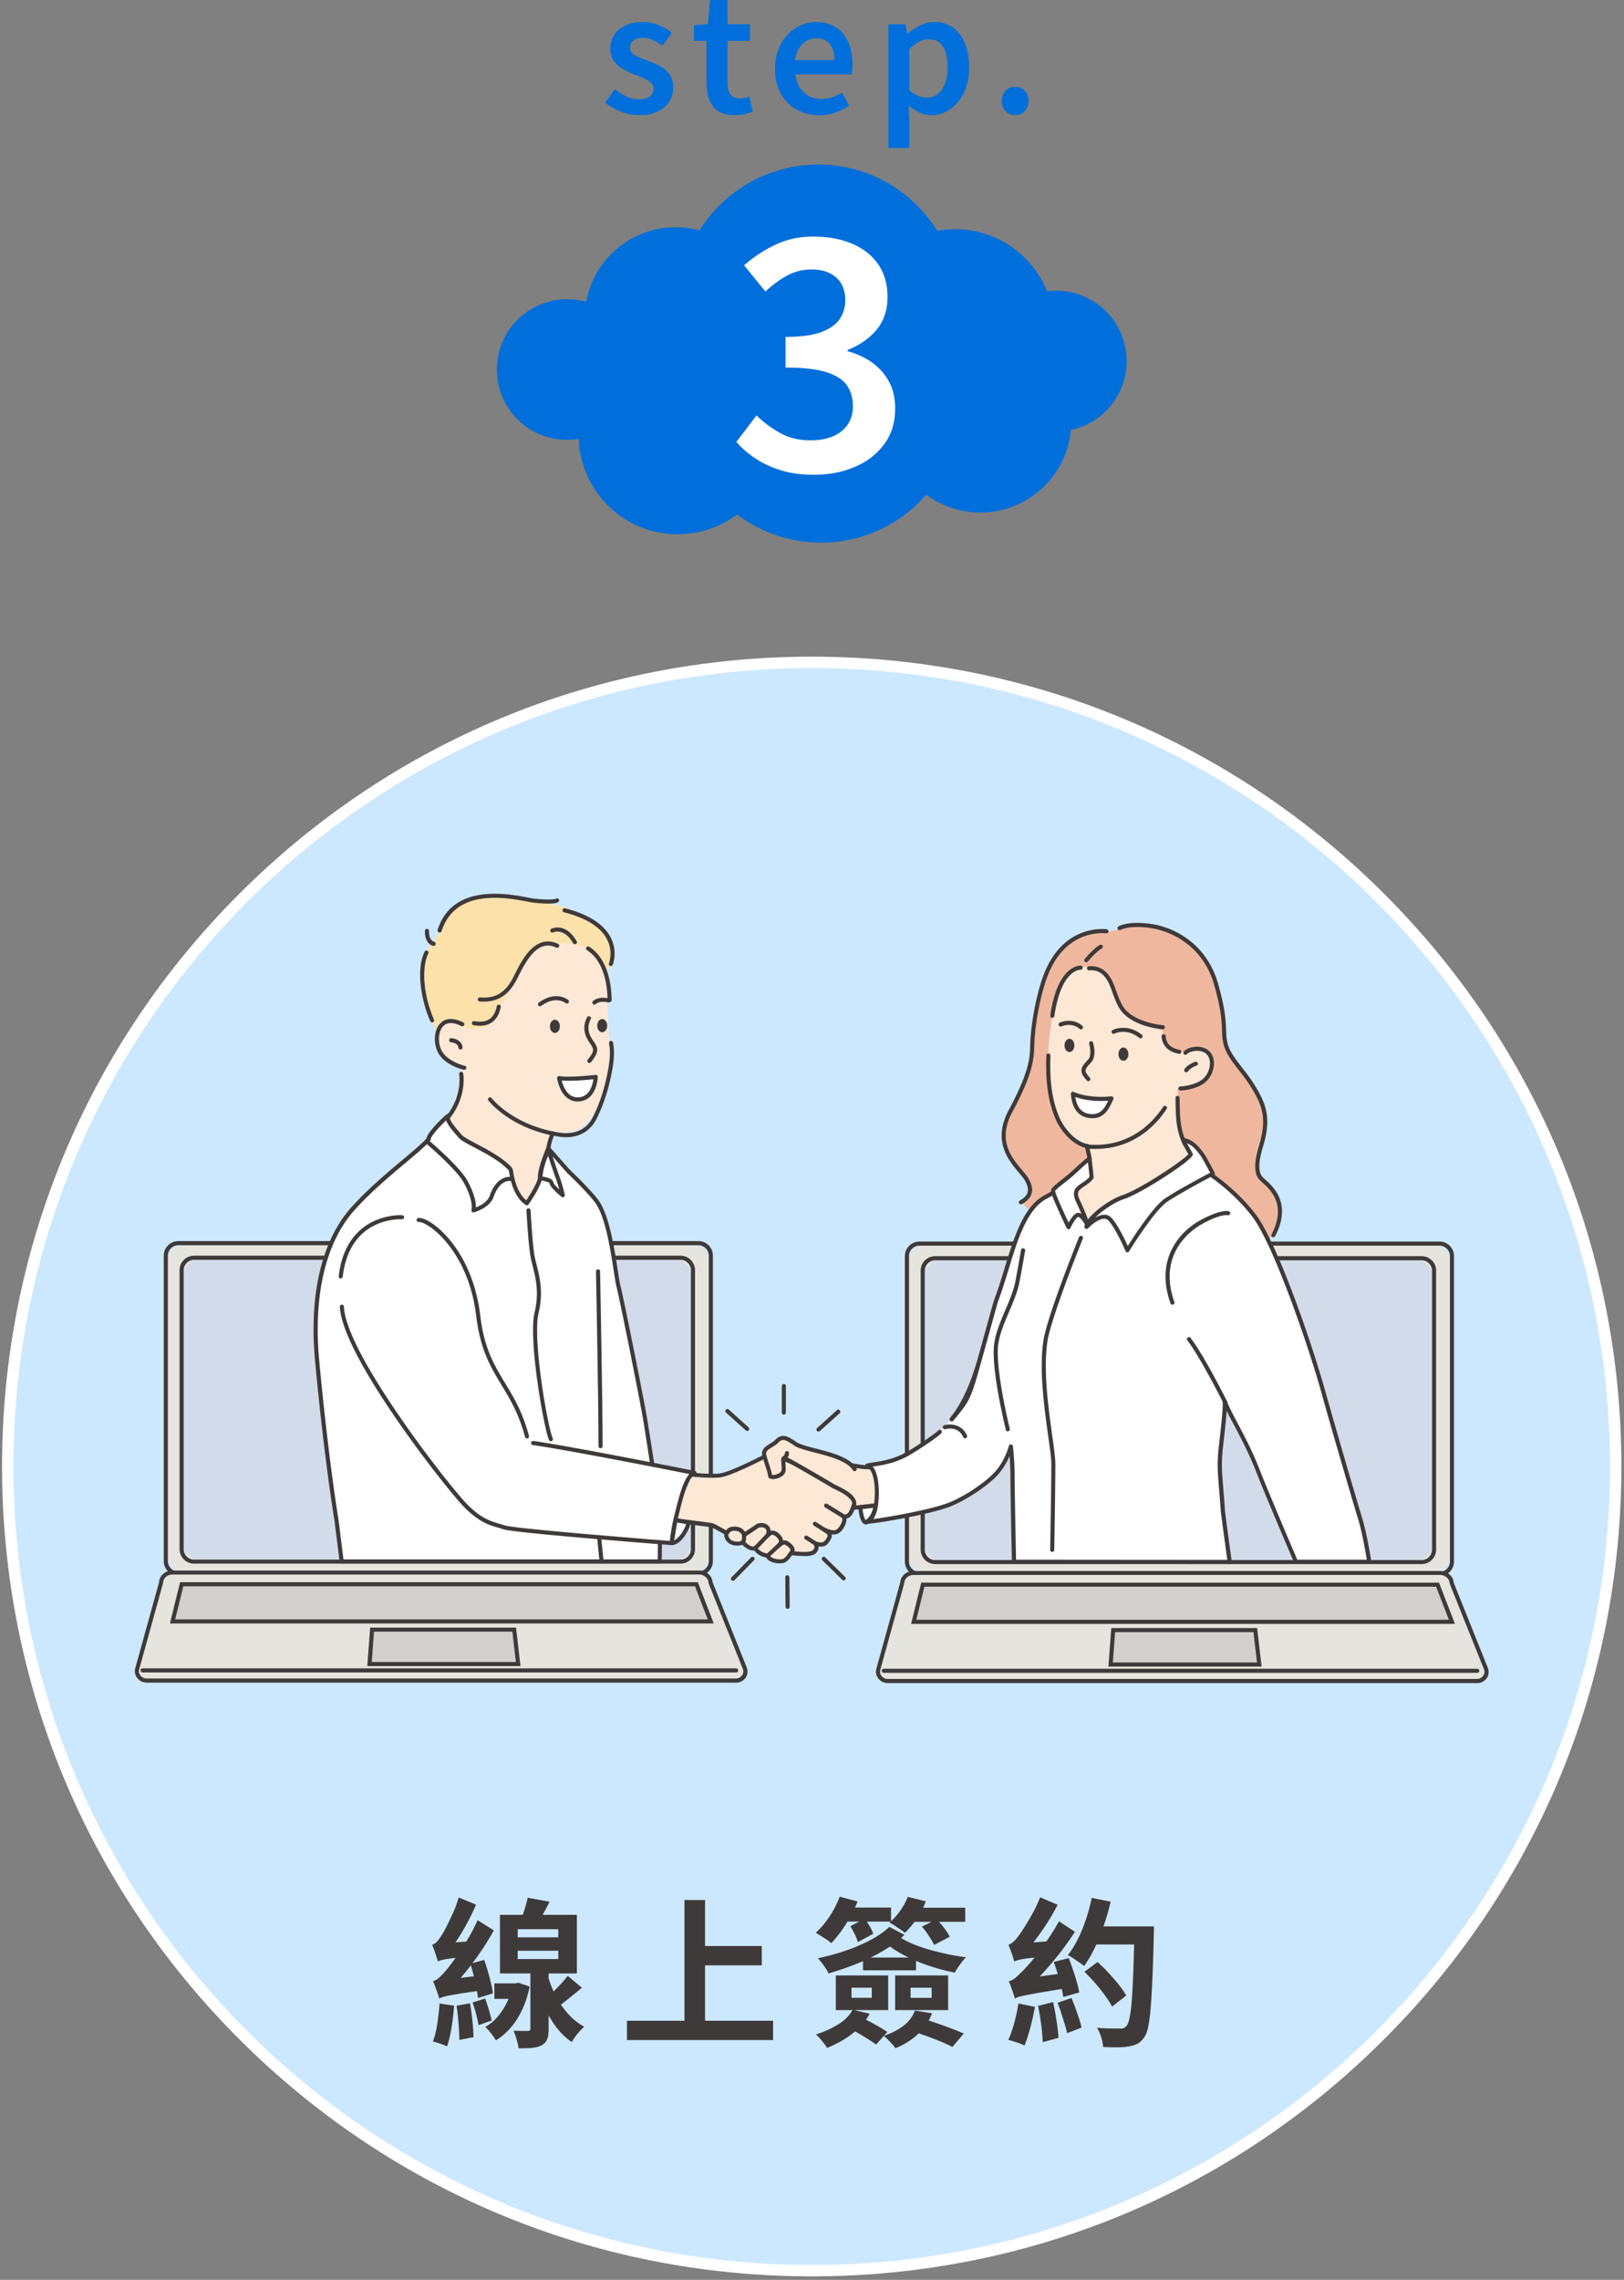 <svg width="285" height="400" viewBox="0 0 285 400" fill="none" xmlns="http://www.w3.org/2000/svg"><rect x="0" y="0" width="285" height="400" fill="#808080" stroke="none"/><g clip-path="url(#clip0_1499_390)"><path d="M143.6 77.99c13.564 0 24.56-10.996 24.56-24.56 0-13.564-10.996-24.56-24.56-24.56-13.564 0-24.56 10.996-24.56 24.56 0 13.564 10.996 24.56 24.56 24.56z" fill="#006FDC"/><path d="M144.1 95.21c13.476 0 24.4-10.924 24.4-24.4 0-13.476-10.924-24.4-24.4-24.4-13.476 0-24.4 10.924-24.4 24.4 0 13.476 10.924 24.4 24.4 24.4z" fill="#006FDC"/><path d="M118.581 71.83c8.825 0 15.98-7.154 15.98-15.98 0-8.825-7.155-15.98-15.98-15.98-8.826 0-15.98 7.155-15.98 15.98 0 8.826 7.154 15.98 15.98 15.98zm53.45 18.09c8.825 0 15.98-7.154 15.98-15.98 0-8.825-7.155-15.98-15.98-15.98-8.826 0-15.98 7.155-15.98 15.98 0 8.826 7.154 15.98 15.98 15.98z" fill="#006FDC"/><path d="M99.53 77.18c6.816 0 12.34-5.525 12.34-12.34 0-6.815-5.524-12.34-12.34-12.34-6.815 0-12.34 5.525-12.34 12.34 0 6.815 5.525 12.34 12.34 12.34zm85.85-1.48c6.815 0 12.34-5.525 12.34-12.34 0-6.815-5.525-12.34-12.34-12.34-6.815 0-12.34 5.525-12.34 12.34 0 6.815 5.525 12.34 12.34 12.34z" fill="#006FDC"/><path d="M118.931 93.73c9.598 0 17.38-7.781 17.38-17.38s-7.782-17.38-17.38-17.38c-9.599 0-17.38 7.781-17.38 17.38s7.781 17.38 17.38 17.38zm48.689-18.75c9.599 0 17.38-7.781 17.38-17.38s-7.781-17.38-17.38-17.38c-9.598 0-17.38 7.782-17.38 17.38 0 9.599 7.782 17.38 17.38 17.38zM112.111 20.2c-1.06 0-2.12-.21-3.17-.62-1.05-.41-1.95-.93-2.72-1.57l1.68-2.35c.69.54 1.38.97 2.07 1.29a5.2 5.2 0 002.21.48c.84 0 1.47-.18 1.88-.53.41-.35.62-.8.62-1.34 0-.43-.16-.79-.49-1.08-.33-.29-.75-.55-1.26-.77-.51-.22-1.04-.44-1.58-.64-.67-.26-1.34-.58-1.99-.95-.65-.37-1.2-.85-1.62-1.43-.43-.58-.64-1.3-.64-2.16 0-.86.23-1.7.69-2.4.46-.7 1.11-1.25 1.96-1.65.85-.4 1.85-.6 3.01-.6 1.08 0 2.06.19 2.93.56.87.37 1.61.81 2.23 1.32L116.241 8c-.54-.39-1.09-.71-1.65-.97-.56-.26-1.14-.38-1.74-.38-.78 0-1.36.16-1.74.49-.37.33-.56.73-.56 1.22 0 .41.14.75.43 1.01s.68.49 1.16.69c.49.2 1.01.4 1.57.6.54.21 1.07.43 1.6.67.52.24 1 .54 1.43.9.43.36.77.78 1.02 1.29.25.5.38 1.12.38 1.85 0 .9-.23 1.71-.69 2.45-.46.74-1.13 1.32-2.03 1.75-.9.43-2 .64-3.31.64v-.01zm16.809 0c-1.2 0-2.15-.24-2.87-.71-.72-.47-1.24-1.14-1.57-1.99-.33-.85-.49-1.83-.49-2.96V7.17h-2.21V4.42l2.44-.17.39-4.26h3.05v4.26h3.95v2.91h-3.95v7.4c0 .9.18 1.57.55 2.03.37.46.92.69 1.67.69.26 0 .54-.04.83-.11.29-.07.55-.16.77-.25l.62 2.69c-.41.13-.88.26-1.42.39-.53.13-1.12.2-1.75.2h-.01zm14.761 0c-1.44 0-2.74-.33-3.89-.98-1.16-.65-2.08-1.59-2.76-2.8-.68-1.21-1.02-2.67-1.02-4.37 0-1.27.2-2.41.6-3.4.4-1 .94-1.86 1.62-2.58.68-.72 1.45-1.26 2.3-1.64.85-.37 1.73-.56 2.65-.56 1.4 0 2.58.31 3.53.94.95.63 1.67 1.5 2.16 2.61.49 1.11.73 2.4.73 3.85 0 .36-.01.69-.04 1-.03.31-.07.57-.13.77h-9.83c.09.92.35 1.69.76 2.33.41.64.94 1.13 1.58 1.47.64.35 1.39.52 2.23.52.65 0 1.27-.1 1.85-.29.58-.19 1.16-.47 1.74-.83l1.26 2.3c-.73.49-1.55.89-2.47 1.21-.92.32-1.87.48-2.86.48l-.01-.03zm-4.15-9.67h6.92c0-1.18-.27-2.11-.81-2.79-.54-.68-1.34-1.02-2.41-1.02-.58 0-1.13.14-1.65.43s-.97.71-1.33 1.28c-.36.56-.6 1.26-.71 2.1h-.01zM155.9 25.94V4.26h3l.31 1.65h.06c.67-.56 1.41-1.04 2.21-1.44.8-.4 1.62-.6 2.46-.6 1.31 0 2.42.33 3.33 1 .92.66 1.61 1.58 2.09 2.76.48 1.18.71 2.57.71 4.17 0 1.77-.32 3.29-.95 4.54-.63 1.25-1.46 2.21-2.47 2.87-1.01.66-2.08 1-3.22 1-.69 0-1.37-.15-2.04-.46-.67-.31-1.32-.73-1.93-1.27l.11 2.61v4.88h-3.67v-.03zm6.75-8.8c.69 0 1.31-.2 1.86-.6.55-.4.98-1 1.3-1.78.32-.79.48-1.76.48-2.91 0-1.05-.12-1.94-.35-2.68-.23-.74-.59-1.3-1.08-1.7-.49-.39-1.13-.59-1.93-.59-.56 0-1.11.14-1.65.43-.54.29-1.11.72-1.71 1.3v7.23c.56.49 1.11.82 1.64 1.01.53.19 1.01.28 1.44.28v.01zm15.501 3.06c-.67 0-1.23-.24-1.68-.71-.45-.47-.67-1.07-.67-1.78s.22-1.32.67-1.78c.45-.46 1.01-.69 1.68-.69.67 0 1.23.23 1.68.69.45.46.67 1.05.67 1.78s-.22 1.3-.67 1.78c-.45.48-1.01.71-1.68.71z" fill="#006FDC"/><path d="M142.84 83.3c-2.17 0-4.09-.26-5.77-.78-1.68-.52-3.18-1.21-4.48-2.07-1.3-.86-2.43-1.83-3.36-2.91l3.53-4.65c1.23 1.2 2.61 2.22 4.15 3.08 1.53.86 3.31 1.29 5.32 1.29 1.49 0 2.8-.23 3.92-.7s1.99-1.16 2.61-2.07c.62-.92.92-1.99.92-3.22 0-1.42-.35-2.63-1.04-3.64-.69-1.01-1.9-1.78-3.61-2.33-1.72-.54-4.11-.81-7.17-.81v-5.38c2.65 0 4.74-.28 6.25-.84 1.51-.56 2.6-1.33 3.25-2.3.65-.97.98-2.07.98-3.31 0-1.68-.52-3-1.57-3.95-1.05-.95-2.5-1.43-4.37-1.43-1.53 0-2.95.36-4.26 1.07-1.31.71-2.58 1.64-3.81 2.8l-3.75-4.6c1.72-1.49 3.57-2.71 5.55-3.64 1.98-.93 4.17-1.4 6.56-1.4 2.58 0 4.85.41 6.81 1.23 1.96.82 3.49 2.03 4.6 3.61 1.1 1.59 1.65 3.5 1.65 5.74s-.63 4.18-1.88 5.72c-1.25 1.53-2.96 2.73-5.13 3.59v.22c1.57.41 2.99 1.06 4.26 1.96a9.85 9.85 0 013 3.36c.73 1.34 1.09 2.91 1.09 4.71 0 2.47-.64 4.57-1.93 6.3-1.29 1.74-3.01 3.06-5.16 3.98-2.15.91-4.53 1.37-7.14 1.37h-.02z" fill="#fff"/></g><g clip-path="url(#clip1_1499_390)"><path d="M279.768 289.699c17.899-75.838-29.07-151.828-104.908-169.727-75.838-17.9-151.827 29.069-169.727 104.907-17.899 75.838 29.07 151.828 104.908 169.727 75.838 17.9 151.827-29.069 169.727-104.907z" fill="#CCE8FF"/><path d="M142.45 117.21c77.37 0 140.09 62.72 140.09 140.09s-62.72 140.09-140.09 140.09S2.36 334.67 2.36 257.3s62.72-140.09 140.09-140.09zm0-2c-37.95 0-73.64 14.78-100.47 41.62C15.14 183.66.36 219.35.36 257.3c0 37.95 14.78 73.64 41.62 100.47 26.84 26.84 62.52 41.62 100.47 41.62 37.95 0 73.64-14.78 100.47-41.62 26.84-26.84 41.62-62.52 41.62-100.47 0-37.95-14.78-73.64-41.62-100.47-26.84-26.83-62.52-41.62-100.47-41.62z" fill="#fff"/><path d="M120.75 218.12H33.11a4 4 0 00-4 4v49.97a4 4 0 004 4h87.64a4 4 0 004-4v-49.97a4 4 0 00-4-4z" fill="#E6E4DE"/><path d="M122.57 276.44H31.28c-1.4 0-2.54-1.14-2.54-2.54v-53.61c0-1.4 1.14-2.54 2.54-2.54h91.29c1.4 0 2.54 1.14 2.54 2.54v53.61c0 1.4-1.14 2.54-2.54 2.54zm-91.29-57.96c-1 0-1.82.82-1.82 1.82v53.61c0 1 .82 1.82 1.82 1.82h91.29c1 0 1.82-.82 1.82-1.82V220.3c0-1-.82-1.82-1.82-1.82H31.28z" fill="#3E3A39"/><path d="M117.6 220.68H35.87a4 4 0 00-4 4v45.3a4 4 0 004 4h81.73a4 4 0 004-4v-45.3a4 4 0 00-4-4z" fill="#D2DBE9"/><path d="M119.431 274.34h-85.38c-1.4 0-2.54-1.14-2.54-2.54v-48.95c0-1.4 1.14-2.54 2.54-2.54h85.38c1.4 0 2.54 1.14 2.54 2.54v48.95c0 1.4-1.14 2.54-2.54 2.54zm-85.38-53.3c-1 0-1.82.82-1.82 1.82v48.95c0 1 .82 1.82 1.82 1.82h85.38c1 0 1.82-.82 1.82-1.82v-48.95c0-1-.82-1.82-1.82-1.82h-85.38z" fill="#3E3A39"/><path d="M129.16 294.86H25.71c-.74 0-1.38-.48-1.61-1.16-.1-.29-.1-.6-.02-.89l4.15-14.98c.02-.09.04-.18.05-.27.07-.92.95-1.65 1.86-1.65h92.61c.9 0 1.83.7 1.94 1.6.02.14.06.28.11.41l5.92 14.78c.18.44.15.94-.1 1.34-.3.5-.84.83-1.46.83v-.01z" fill="#E6E4DE"/><path d="M129.16 295.22H25.71c-.87 0-1.66-.56-1.95-1.4-.12-.35-.13-.73-.03-1.11l4.15-14.98c.02-.07.03-.14.04-.2.08-1.08 1.1-1.98 2.22-1.98h92.61c1.13 0 2.18.88 2.29 1.92.01.1.04.2.09.32l5.92 14.78c.22.55.17 1.17-.12 1.66-.38.63-1.04 1-1.76 1l-.01-.01zm-99.02-18.96c-.75 0-1.45.61-1.51 1.32 0 .11-.03.23-.06.34l-4.15 14.98c-.06.23-.06.47.01.67.19.55.71.92 1.27.92h103.45c.47 0 .9-.25 1.15-.66.18-.3.21-.68.07-1.02l-5.92-14.78c-.07-.18-.11-.34-.13-.5-.08-.67-.83-1.28-1.58-1.28h-92.6v.01z" fill="#3E3A39"/><path d="M124.73 284.48H30.28l1.6-6.52h90.33l2.52 6.52z" fill="#D3CFCC"/><path d="M125.26 284.84H29.82l1.78-7.24h90.86l2.8 7.24zm-94.52-.72h93.47l-2.24-5.8h-89.8l-1.43 5.8z" fill="#3E3A39"/><path d="M90.94 291.96H64.85l.44-6.03h24.95l.7 6.03z" fill="#D3CFCC"/><path d="M91.34 292.32H64.46l.5-6.76h25.6l.78 6.76zm-26.1-.72h25.29l-.61-5.32H65.63l-.39 5.32zm63.95 1.83H25.03c-.2 0-.36-.16-.36-.36 0-.2.16-.36.36-.36h104.16c.2 0 .36.16.36.36 0 .2-.16.36-.36.36z" fill="#3E3A39"/><path d="M250.81 218.2h-87.64a4 4 0 00-4 4v49.97a4 4 0 004 4h87.64a4 4 0 004-4V222.2a4 4 0 00-4-4z" fill="#E6E4DE"/><path d="M252.631 276.52h-91.29c-1.4 0-2.54-1.14-2.54-2.54v-53.61c0-1.4 1.14-2.54 2.54-2.54h91.29c1.4 0 2.54 1.14 2.54 2.54v53.61c0 1.4-1.14 2.54-2.54 2.54zm-91.29-57.97c-1 0-1.82.82-1.82 1.82v53.61c0 1 .82 1.82 1.82 1.82h91.29c1 0 1.82-.82 1.82-1.82v-53.61c0-1-.82-1.82-1.82-1.82h-91.29z" fill="#3E3A39"/><path d="M247.661 220.76h-81.73a4 4 0 00-4 4v45.3a4 4 0 004 4h81.73a4 4 0 004-4v-45.3a4 4 0 00-4-4z" fill="#D2DBE9"/><path d="M249.49 274.42h-85.38c-1.4 0-2.54-1.14-2.54-2.54v-48.95c0-1.4 1.14-2.54 2.54-2.54h85.38c1.4 0 2.54 1.14 2.54 2.54v48.95c0 1.4-1.14 2.54-2.54 2.54zm-85.38-53.3c-1 0-1.82.82-1.82 1.82v48.95c0 1 .82 1.82 1.82 1.82h85.38c1 0 1.82-.82 1.82-1.82v-48.95c0-1-.82-1.82-1.82-1.82h-85.38z" fill="#3E3A39"/><path d="M259.221 294.94h-103.45c-.74 0-1.38-.48-1.61-1.16-.1-.29-.1-.6-.02-.89l4.15-14.98c.02-.09.04-.18.05-.27.07-.92.95-1.65 1.86-1.65h92.61c.9 0 1.83.7 1.94 1.6.02.14.06.28.11.41l5.92 14.78c.18.44.15.94-.1 1.34-.3.5-.84.83-1.46.83v-.01z" fill="#E6E4DE"/><path d="M259.221 295.3h-103.45c-.87 0-1.66-.56-1.95-1.4-.12-.35-.13-.73-.03-1.11l4.15-14.98c.02-.07.03-.14.04-.2.08-1.08 1.1-1.98 2.22-1.98h92.61c1.13 0 2.18.88 2.29 1.92.01.1.04.2.09.32l5.92 14.78c.22.55.17 1.17-.12 1.66-.38.63-1.04 1-1.76 1l-.01-.01zm-99.02-18.96c-.75 0-1.45.61-1.51 1.32 0 .11-.03.23-.06.34l-4.15 14.98c-.06.23-.06.47.01.67.19.55.71.92 1.27.92h103.45c.47 0 .9-.25 1.15-.66.18-.3.21-.68.07-1.02l-5.92-14.78c-.07-.18-.11-.34-.13-.5-.08-.67-.83-1.28-1.58-1.28h-92.61l.01.01z" fill="#3E3A39"/><path d="M254.791 284.55h-94.45l1.6-6.52h90.33l2.52 6.52z" fill="#D3CFCC"/><path d="M255.321 284.91h-95.43l1.78-7.24h90.86l2.8 7.24h-.01zm-94.52-.72h93.47l-2.24-5.8h-89.8l-1.43 5.8z" fill="#3E3A39"/><path d="M221 292.04h-26.09l.44-6.04h24.95l.7 6.04z" fill="#D3CFCC"/><path d="M221.4 292.4h-26.879l.5-6.76h25.599l.78 6.76zm-26.099-.72h25.289l-.61-5.32h-24.289l-.39 5.32zm63.949 1.82H155.09c-.2 0-.36-.16-.36-.36 0-.2.16-.36.36-.36h104.16c.2 0 .36.16.36.36 0 .2-.16.36-.36.36z" fill="#3E3A39"/><path d="M149.551 264.53s1.41-.06 5.15-.5c3.95-.47 0-4.52-.93-6.65-2.99.41-7.5-1.18-7.5-1.18l3.28 8.33z" fill="#FDE8D5"/><path d="M149.551 264.89c-.15 0-.28-.09-.33-.23l-3.28-8.33a.357.357 0 01.08-.38c.1-.1.25-.14.38-.09.04.02 4.47 1.56 7.33 1.17.16-.02.31.06.38.21.21.49.61 1.1 1.02 1.74 1.01 1.58 2.06 3.22 1.52 4.37-.27.57-.91.92-1.89 1.04-3.71.44-5.12.5-5.18.51h-.02l-.01-.01zm-2.67-8.12l2.91 7.38c.55-.04 2.05-.15 4.87-.49.72-.09 1.17-.3 1.33-.63.37-.79-.65-2.39-1.47-3.67-.37-.57-.72-1.12-.96-1.6-1.25.12-2.84-.04-4.74-.48-.78-.18-1.46-.37-1.94-.52v.01z" fill="#3E3A39"/><path d="M193.901 163.59s-2.99-.58-5.96 1.56c-1.41 1.16-2.37 2.71-4.14 5.82-2.17 3.81-2.32 8.94-2.38 11.54-.06 2.6-.32 5.15-4.01 11.84-3.69 6.68 1.72 10.15 2.99 12.31 1.27 2.17.36 3.3-1.07 4.08.78 1.98 4.2 2.78 4.2 2.78s14.99 5.25 16.42 5.18c5.99-.31 20.24-2.45 22.35-.69 1.4-1.53 2.62-4.42 2.52-5.7-.18-2.48-2.3-4.37-3.11-5.16-.52-.51-1.85-1.24-.39-6.06 1.46-4.83.57-7.18-1.34-10.33-1.91-3.15-4.24-5.07-4.87-7.55-.64-2.47.32-3.46-1.66-10.45-1.97-6.99-7.64-9.71-11.53-10.27-3.88-.56-5.96.67-5.96.67l-2.07.43h.01z" fill="#EFB89E"/><path d="M159.62 254.87c-3.22 1.94-6.26 1.93-7.44 2.28 1.85.32 1.88 5.33 1.46 7.15-.14.59-.39 1.94-1.57 2.71 1.78-.1 10.63-1.57 14.37-2.96 2.15-.8 5.82-2.97 8.05-5.19 2.15-2.13 2.87-5.08 2.87-5.08s.3 2.49.3 5.13c0 3.01.26 15.1.26 15.1l37.83.04s-1.15-8.31-1.2-9.04c-.46-6.54-.78-7.43-.3-11.59.49-4.26.75-6.93.6-7.61 1.02 2.74 3.58 6.42 5.87 12.28 1.72 4.39 6.66 15.92 6.66 15.92h12.87s-.79-4.9-1.54-7.37c-1.39-4.56-5.19-17.63-6.43-22.11-2.46-8.91-8.55-26.37-12.23-31.23-4.68-6.19-11.37-9.55-11.37-9.55-7.03-4.76-13.56-1.01-13.56-1.01s-6.78 4.66-11.63 7.24c-4.85 2.58-6.09 11.26-8.62 17.94-.25.67-.99 3.49-2.58 9.17-2.3 8.25-2 8.2-5.31 11.92-1.6 1.8-4.4 4.07-7.38 5.87l.02-.01z" fill="#fff"/><path d="M215.05 246.45a.35.35 0 01-.32-.2c-.04-.08-4-8.01-6.36-11.08a.353.353 0 01.07-.5c.16-.12.38-.09.5.07 2.41 3.13 6.27 10.87 6.44 11.2.09.18.02.39-.16.48-.05.03-.11.04-.16.04l-.01-.01z" fill="#3E3A39"/><path d="M78.55 183.38c-2.8-3.31-4.41-7.33-4.55-10.39-.28-6.04 1.78-7.15 3.02-9.26.5-.85 1.44-4.45 4.75-5.68 4.35-1.61 8.52-1.02 12.68-.04 1.37.32 2.79.59 4.87 1.25 13.34 5.39 6.64 11.75 6.64 11.75l-24.27 16.3s-.91.05-2.42-1.57c-.03-.03-.18-1.29-.72-2.37v.01z" fill="#FDE1AB"/><path d="M84.34 184.57c1.49 3.7 13.8 12.26 13.75 12.33-1.72 2.44-2.02 5.1-1.83 4.95.23 1.72 2.14 4.47 2.14 4.47l-4.13 8.98-13.87-11.25-2.54-7.33c2.86-3.72 3.23-9.24 3.23-9.24l3.25-2.91zm122.32 5.45s-4.98-.64-5.78-.21c-2.94 1.58-10.23 10.34-10.22 10.42.78 3.02 1.08 6.84.91 6.7-.48-.4-2.96 1.95-2.96 1.95s1.42 3.42 2.04 6.44c1.17-1.72 6.77-3.45 11.11-5.62 4.81-2.39 8.18-5.56 8.18-5.56l-1.62-2.54c-1.4-2.28-1.6-6.34-1.67-9V190l.01.02z" fill="#FDE8D5"/><path d="M190.66 215.26s2.7-2.77 4.07-1.41c1.36 1.36 3.14 5.52 3.14 5.52s4.39-7.19 6.8-8.82c2.42-1.63 8.18-4.65 8.18-4.65s-1.43-2.72-1.8-3.25c-1.02-1.41-1.85-2.33-3.39-2.67.08.35.33.78 1.32 2.54-.51 1.1-8.91 6.53-11.68 7.44-2.77.91-6.44 3.87-6.63 5.3h-.01z" fill="#fff"/><path d="M197.86 219.73h-.03c-.13 0-.25-.09-.3-.22-.02-.04-1.76-4.11-3.06-5.41a.912.912 0 00-.68-.27c-1.02 0-2.42 1.21-2.87 1.68a.365.365 0 01-.62-.3c.15-1.1 1.79-2.52 2.48-3.08 1.42-1.14 3.06-2.08 4.39-2.51 1.21-.4 3.81-1.81 6.6-3.61 2.65-1.7 4.34-3 4.77-3.51l-.09-.16c-.86-1.54-1.07-1.9-1.15-2.28-.03-.12 0-.25.09-.33a.37.37 0 01.33-.1c1.74.39 2.66 1.5 3.61 2.81.39.54 1.77 3.18 1.83 3.29a.36.36 0 01-.16.48c-.06.03-5.77 3.03-8.15 4.63-2.32 1.57-6.66 8.64-6.7 8.71-.07.11-.18.17-.31.17l.02.01zm-4.07-6.61c.47 0 .87.16 1.19.48 1.08 1.08 2.38 3.78 2.94 5.01 1.11-1.76 4.48-6.95 6.55-8.35 2.11-1.42 6.64-3.84 7.9-4.5-.47-.9-1.35-2.52-1.61-2.89-.84-1.17-1.51-1.91-2.46-2.3.17.31.42.76.79 1.43l.2.35c.06.1.06.22.01.33-.4.87-4.03 3.24-5.13 3.95-2.26 1.45-5.23 3.18-6.77 3.69-1.82.6-3.94 2.05-5.22 3.32.51-.29 1.07-.51 1.6-.51h.01v-.01z" fill="#3E3A39"/><path d="M187.52 215.31s-2.69-5.58-2.72-6.39c-.02-.48 2.31-1.96 3.99-3.56a41.06 41.06 0 012.42-2.11s.35 2.81.36 3.32c-.54.79-1.56 1.25-2.19 1.81-.57.5-.81 1.07-.1 2.54.95 1.96 1.66 4.11 1.66 4.11s-.96-1.81-1.66-1.88c-.7-.07-1.75 2.17-1.75 2.17l-.01-.01z" fill="#fff"/><path d="M187.52 215.67c-.14 0-.26-.08-.32-.2-.46-.94-2.73-5.7-2.76-6.53-.02-.44.52-.88 1.85-1.94.72-.57 1.54-1.22 2.25-1.9 1.14-1.09 2.43-2.12 2.44-2.13.1-.08.24-.1.36-.05s.21.16.22.29c.01.12.35 2.83.36 3.35 0 .08-.02.15-.06.21-.39.57-.98.97-1.5 1.32-.28.19-.54.37-.75.55-.43.38-.68.75-.02 2.12.95 1.96 1.67 4.13 1.68 4.15.06.18-.03.37-.2.44a.37.37 0 01-.46-.16c-.41-.77-1.08-1.66-1.38-1.69-.17.01-.78.68-1.38 1.96-.06.13-.18.21-.32.21h-.01zm-2.36-6.72c.07.52 1.2 3.09 2.37 5.56.09-.16.19-.33.3-.5.56-.88 1.03-1.27 1.48-1.22.16.02.32.09.47.19-.24-.6-.53-1.26-.84-1.9-.79-1.63-.49-2.36.19-2.97.24-.22.53-.41.83-.61.46-.31.93-.63 1.24-1.03-.03-.46-.17-1.66-.27-2.52-.47.39-1.21 1.03-1.89 1.68-.73.7-1.56 1.36-2.3 1.94-.65.51-1.45 1.15-1.57 1.38h-.01z" fill="#3E3A39"/><path d="M126.561 258.83c2.06-.39 7.7-3.32 7.7-3.32s2.13-.19 5.01 1.19 7.59 4.14 8.71 4.89c1.03.68 2.18 1.54 1.87 2.48-.31.94-.66 1.85-1.29 1.97-.63.13-.31.26-.39.75-.07.46-.64 1.91-1.63 2.07-.71.11-1.87-.46-1.87-.46s.74.3.93.96c.13.25-.45 1.2-.89 1.48-.56.36-1.62-.03-1.62-.03s.31.63.13 1c-.19.38-.44.69-1.32.81-.88.13-3.07-.13-3.07-.13s-8.27-1.88-8.89-2.13c-.63-.25-4.45-2.63-5.07-2.76-.63-.13-7.27-.94-7.27-.94l3.48-7.97s4.02.41 5.48.14z" fill="#FDE8D5"/><path d="M141.25 273.01c-1.02 0-2.38-.15-2.45-.16h-.04c-.85-.19-8.31-1.89-8.95-2.15-.27-.11-.92-.49-1.97-1.09-1.09-.63-2.72-1.58-3.04-1.64-.48-.1-4.95-.65-7.24-.94a.361.361 0 01-.29-.5l3.48-7.97c.06-.14.21-.23.37-.21.04 0 3.98.41 5.38.14 1.99-.38 7.55-3.26 7.61-3.29.04-.02.09-.03.13-.04.09 0 2.26-.18 5.2 1.22 2.93 1.4 7.63 4.17 8.75 4.91.85.57 2.43 1.62 2.01 2.89-.36 1.07-.75 2.05-1.56 2.21-.04 0-.07.02-.1.02.01.1.02.25 0 .43-.09.56-.71 2.17-1.93 2.37-.21.03-.44.02-.67-.02 0 .02 0 .03.01.05.21.56-.62 1.63-1.03 1.9-.38.24-.88.24-1.28.17.03.21.02.45-.08.66-.25.51-.62.87-1.59 1.01-.19.03-.44.04-.71.04l-.01-.01zm-2.35-.88c.22.02 2.18.24 2.96.12.79-.11.93-.38 1.04-.62.07-.14-.03-.49-.13-.68a.366.366 0 01.05-.4c.1-.11.26-.15.39-.1.34.13 1 .26 1.3.07.3-.19.71-.85.74-1.07v-.01c-.1-.37-.48-.6-.64-.69-.05-.02-.08-.04-.1-.05-.17-.09-.25-.29-.17-.47.08-.18.28-.26.46-.19 0 0 .05.02.12.06.35.16 1.11.45 1.56.38.74-.12 1.26-1.33 1.33-1.77.02-.1 0-.18 0-.26-.06-.45.13-.67.68-.78.47-.09.83-1.16 1.02-1.73.22-.66-.7-1.38-1.72-2.07-1.14-.76-5.87-3.53-8.66-4.86-2.13-1.02-4-1.2-4.76-1.16-.67.35-5.75 2.94-7.74 3.32-1.29.25-4.39-.02-5.32-.11l-3.18 7.28c1.55.19 6.27.78 6.81.88.4.08 1.55.74 3.26 1.73.81.47 1.65.96 1.88 1.05.44.18 5.51 1.36 8.82 2.11v.02zm-1.34-23.94c-.2 0-.36-.16-.36-.36v-4.65c0-.2.16-.36.36-.36.2 0 .36.16.36.36v4.65c0 .2-.16.36-.36.36zm-6.43 2.87c-.09 0-.17-.03-.24-.09l-3.47-3.12a.363.363 0 01-.03-.51c.13-.15.36-.16.51-.03l3.47 3.12c.15.13.16.36.03.51-.07.08-.17.12-.27.12zm12.511.11c-.1 0-.2-.04-.27-.12a.363.363 0 01.03-.51l3.47-3.12c.15-.13.38-.12.51.03s.12.38-.03.51l-3.47 3.12c-.07.06-.15.09-.24.09zm-5.42 31.1c-.2 0-.36-.16-.36-.36l-.05-5.17c0-.2.16-.36.36-.36.2 0 .36.16.36.36l.05 5.17c0 .2-.16.36-.36.36zm9.839-4.99c-.09 0-.18-.03-.25-.1l-3.5-3.43a.362.362 0 010-.51c.14-.14.37-.14.51 0l3.5 3.43c.14.14.14.37 0 .51-.07.07-.16.11-.26.11v-.01zm-19.43.07c-.09 0-.18-.03-.25-.1a.362.362 0 010-.51l3.43-3.5c.14-.14.37-.14.51 0s.14.37 0 .51l-3.43 3.5c-.07.07-.16.11-.26.11v-.01z" fill="#3E3A39"/><path d="M99.79 205.52s3.121 2.92 4.821 5.08c2.59 3.29 3.35 12.78 3.95 15.14.61 2.36 4.02 19.44 4.61 22.94.59 3.51 2.7 17.38 2.7 17.38l-.09 7.87h-55.82l-.9-7.18s-1.76-10.42-3.4-27.92c-1.21-12.99 1.79-21.69 6.15-26.64 4.57-5.19 11.5-10.11 13.41-12.32-.18-.75 3.27-4.17 3.55-4.15-.78.65 1.21 2.65 1.96 3.59.87 1.08 6.02 2.89 8.68 5.62.15.16.25.35.28.55.63 4.55 2.77 5.6 2.77 5.6s2.37-3.43 2.31-4.54c-.08-1.45 1.45-5.07 1.45-5.07l3.57 4.03v.02z" fill="#fff"/><path d="M115.781 274.31h-55.82c-.18 0-.33-.13-.36-.32l-.9-7.18c-.06-.34-1.8-10.82-3.4-27.94-.58-6.15-.24-11.69.99-16.46 1.1-4.23 2.86-7.74 5.25-10.45 2.75-3.12 6.31-6.12 9.18-8.53 1.79-1.51 3.35-2.82 4.13-3.69.03-.31.27-.83 1.17-1.87.46-.54 1.03-1.14 1.57-1.65.92-.87 1.06-.86 1.21-.85.15.01.27.11.31.25.04.14 0 .29-.11.39-.03.02-.04.05-.05.1-.04.53 1.02 1.77 1.59 2.43.17.2.34.39.47.55.31.38 1.43.97 2.61 1.6 1.97 1.04 4.43 2.33 6.05 4 .21.21.33.47.37.76.31 2.24 1 3.57 1.52 4.29.31.43.6.7.8.86.88-1.32 2.08-3.36 2.04-4.02-.08-1.51 1.41-5.08 1.48-5.23.05-.11.15-.2.27-.22.12-.02.25.02.33.12l3.55 4.02c.25.23 3.18 3 4.85 5.11 1.99 2.53 2.9 8.44 3.51 12.35.2 1.31.36 2.35.51 2.93.61 2.38 4.03 19.51 4.62 22.97.59 3.47 2.68 17.25 2.7 17.39v.06l-.09 7.87c0 .2-.16.36-.36.36h.01zm-55.5-.72h55.14l.08-7.49c-.11-.71-2.12-13.96-2.69-17.35-.59-3.46-4-20.55-4.6-22.91-.16-.62-.32-1.67-.53-3-.59-3.84-1.49-9.63-3.36-12.01-1.67-2.11-4.75-5.01-4.79-5.04l-.02-.02-3.18-3.6c-.49 1.23-1.26 3.42-1.2 4.38.06 1.17-1.96 4.17-2.37 4.76-.1.15-.29.2-.45.12-.09-.05-2.32-1.19-2.97-5.87a.624.624 0 00-.18-.35c-1.54-1.58-3.94-2.85-5.87-3.86-1.42-.75-2.44-1.29-2.84-1.78-.12-.15-.28-.34-.45-.53-.8-.93-1.49-1.77-1.7-2.47-.34.31-.79.76-1.25 1.26-1.14 1.24-1.46 1.85-1.47 2.01.02.11 0 .22-.08.3-.79.91-2.34 2.22-4.31 3.87-2.85 2.39-6.39 5.37-9.1 8.45-2.31 2.62-4.02 6.04-5.09 10.16-1.21 4.69-1.54 10.14-.97 16.21 1.62 17.29 3.37 27.79 3.39 27.89v.02l.86 6.87v-.02z" fill="#3E3A39"/><path d="M58.7 230.08c1.29 7.52 19.28 30.55 22.29 33.55 3.01 3.01 4.88 3.48 6.76 4.11 1.88.63 30.36 2.87 30.36 2.87s.38-3.26 1.02-5.84c.66-2.67 2.06-6.44 2.06-6.44s-24.14-4.83-26.4-5.08c-2.25-.25-8.63-11.39-12.15-20.8-4.13-11.02-9.9-16.29-11.65-15.91 0 0-14.43 1.05-12.3 13.53l.01.01z" fill="#fff"/><path d="M96.69 252.88c-.14 0-.27-.08-.33-.21-.89-1.91-3.69-17.71-2.54-22.43.84-3.45.18-6.05-.34-8.14-.17-.66-.32-1.28-.42-1.87-.37-2.37-.66-7.62-.67-7.85a.36.36 0 01.34-.38c.2-.01.37.14.38.34 0 .05.3 5.44.66 7.77.09.55.24 1.16.4 1.8.55 2.17 1.22 4.87.34 8.49-.47 1.93-.28 6.3.51 11.99.67 4.81 1.58 9.11 1.98 9.96.08.18 0 .39-.17.48-.05.02-.1.03-.15.03l.01.02zm8.701 1.21c-.2 0-.36-.16-.36-.36 0-7.98-.43-30.43-.44-30.66 0-.2.15-.36.35-.37.2 0 .36.15.37.35 0 .23.44 22.68.44 30.67 0 .2-.16.36-.36.36v.01zm42.829 12.43c-.06 0-.13-.02-.19-.05l-3.24-2a.368.368 0 01-.12-.5c.1-.17.33-.22.5-.12l3.24 2c.17.1.22.33.12.5-.07.11-.19.17-.31.17zm-3.059 2.58a.33.33 0 01-.19-.06l-2.15-1.38a.359.359 0 01-.11-.5c.11-.17.33-.22.5-.11l2.15 1.38c.17.11.22.33.11.5-.07.11-.18.17-.3.17h-.01zm-2.071 2.06a.33.33 0 01-.19-.06l-1.6-1.02a.359.359 0 01-.11-.5c.11-.17.33-.22.5-.11l1.6 1.02c.17.11.22.33.11.5-.07.11-.18.17-.3.17h-.01z" fill="#3E3A39"/><path d="M127.571 268.92c.23-.34.5-.82 1.62-.69 1.13.13 1.38 1.06 1.38 1.06s1.88-1.19 2.25-1.5c.38-.31 1.83-.4 2.03.73.07.4-.18.9-.18.9s.47-.53.94-.49c.47.03 1.22.66 1.41 1.25.19.59-.52 1.14-.52 1.14s.71-.77 1.24-.67c.53.09 1.66 1.1 1.25 1.6-.41.5-.93 1.55-1.68 1.67-.75.12-1.98-.1-2.39-.6-.41-.5-.33-.37-.83-.5-.5-.13-1.58-.77-1.46-1.27-.64.52-1.82-.35-2.17-.85-.27 0-1.12.33-1.99-.02-.88-.34-1.23-1.27-.9-1.75v-.01z" fill="#FDE8D5"/><path d="M136.871 274.3c-.77 0-1.78-.23-2.22-.77-.08-.09-.22-.27-.26-.29-.01 0-.07-.02-.11-.02a2.88 2.88 0 01-.27-.06c-.32-.08-.76-.3-1.09-.56-.27-.2-.43-.39-.53-.57a.99.99 0 01-.42 0c-.64-.09-1.3-.58-1.65-.97-.03 0-.05 0-.07.01-.43.08-1.14.22-1.9-.08-.57-.22-1.01-.68-1.18-1.23-.12-.39-.08-.78.11-1.06l.03-.04c.24-.35.64-.95 1.93-.8.83.09 1.27.55 1.49.9.63-.41 1.63-1.06 1.88-1.26.36-.3 1.12-.38 1.68-.17.51.19.84.58.93 1.11 0 .05.01.11.02.16.13-.04.27-.07.41-.06.65.04 1.5.79 1.73 1.5.03.08.04.16.05.24.13-.03.26-.04.39-.02.51.09 1.34.73 1.57 1.36.11.31.08.6-.1.82-.09.11-.18.25-.29.4-.39.57-.89 1.28-1.61 1.4-.15.02-.32.04-.5.04l-.02.02zm-4.23-3.13a.372.372 0 01.35.45c0 .19.7.71 1.2.84.1.02.17.04.23.05.36.07.45.15.79.57.28.35 1.34.59 2.05.48.43-.07.82-.64 1.14-1.1.11-.16.22-.31.32-.44.01-.02 0-.07-.01-.12-.14-.38-.76-.85-1.02-.9-.16-.03-.45.15-.69.35-.09.1-.18.19-.27.25-.15.11-.36.1-.49-.04a.357.357 0 010-.49c.04-.04.12-.13.24-.23.13-.16.26-.37.21-.56-.15-.48-.8-.98-1.09-1-.22-.02-.53.25-.65.38s-.32.16-.47.06c-.15-.1-.2-.3-.12-.46.05-.1.19-.44.15-.67a.68.68 0 00-.47-.56c-.41-.15-.87-.03-.97.05-.38.32-2.1 1.41-2.29 1.53a.364.364 0 01-.54-.21c0-.03-.21-.7-1.07-.8-.86-.1-1.05.19-1.26.49l-.03.04c-.07.1-.08.27-.02.45.08.26.32.6.76.77.56.22 1.13.11 1.5.04.15-.03.26-.05.37-.05.11 0 .22.06.29.15.22.31.83.79 1.3.85.22.03.32-.05.35-.07a.4.4 0 01.23-.08l-.02-.02z" fill="#3E3A39"/><path d="M132.701 271.81c-.12 0-.23-.06-.3-.16a.348.348 0 01.08-.48c.15-.13 1.32-1.37 2.03-2.12.14-.14.36-.15.51-.02.14.14.15.36.02.51-2 2.13-2.09 2.19-2.13 2.21a.36.36 0 01-.2.06h-.01zm-.2-.66s-.01 0-.02.01c0 0 .01 0 .02-.01zm2.17 2.2c-.1 0-.19-.04-.26-.11a.354.354 0 01.02-.51l2.39-2.22c.15-.14.37-.13.51.02s.13.37-.02.51l-2.39 2.22c-.07.06-.16.1-.25.1v-.01z" fill="#3E3A39"/><path d="M117.87 270.7s1.21.18 2.53-2.34c.42-.81.4-1.28.4-1.28l-2.26-.38-.66 4.01-.01-.01z" fill="#fff"/><path d="M117.93 271.07h-.11a.371.371 0 01-.24-.14c-.06-.08-.08-.18-.06-.27l.66-4.01c.02-.09.07-.18.15-.23.08-.06.17-.08.27-.06l2.26.38c.17.03.29.17.3.34 0 .06.01.6-.44 1.46-1.22 2.33-2.4 2.54-2.78 2.54l-.01-.01zm.9-3.95l-.52 3.13c.4-.18 1.05-.68 1.77-2.04.18-.35.27-.63.32-.82l-1.57-.26v-.01z" fill="#3E3A39"/><path d="M149.981 257.76c-1.72-2.78-8.7-3.22-10.46-4.47-1.76-1.25-2.38-1.25-3.26-.38-.88.88-2.51 1.13-2.13 2.51.38 1.38 1 3.01 1 3.51s2.32.13 2.38-1c.06-1.13-.25-2 .06-2.07.31-.07 8.77 4.95 8.77 4.95s2.39 1.06 2.95 1.81l.68-4.86h.01z" fill="#FDE8D5"/><path d="M184.651 272.28c-.2 0-.36-.17-.35-.37 0-.11.2-10.94.2-15.03 0-.98-.24-2.71-.55-4.9-.68-4.89-1.61-11.58-.85-16.7.63-4.27 6.03-17.66 6.26-18.23.07-.18.28-.27.47-.2.18.07.27.28.2.47-.06.14-5.6 13.88-6.22 18.07-.75 5.02.18 11.66.85 16.5.31 2.22.55 3.97.55 5 0 4.09-.2 14.93-.2 15.04 0 .2-.16.35-.36.35zm-7.791-21.14c-.16 0-.31-.11-.35-.28l-.05-.2c-1.48-6.36-2.17-11.07-2.07-13.98.08-2.24 1.08-4.58 2.04-6.85.75-1.75 1.45-3.41 1.76-5 .39-2.02.99-5.48 1-5.52.03-.2.22-.33.42-.29.2.03.33.22.29.42 0 .03-.61 3.5-1 5.53-.32 1.66-1.07 3.43-1.8 5.14-.94 2.21-1.91 4.49-1.99 6.59-.1 2.85.59 7.49 2.05 13.79l.05.2c.04.19-.08.39-.27.43h-.08v.02zm28.89-22.23c-.15 0-.29-.09-.34-.24-1.26-3.57-1.15-6.82.33-9.66s3.9-4.37 4.88-4.9c.07-.04.84-.48 1.81-.89 1.37-.59 2.43-.83 3.15-.72.2.03.33.21.3.41-.03.2-.21.33-.41.3-1.18-.18-3.65 1.04-4.49 1.53-1.36.74-8.01 4.85-4.89 13.69a.356.356 0 01-.34.48zm-36.389 23.44c-.14 0-.27-.08-.33-.22-.88-2.01-3.03-1.41-3.12-1.38a.36.36 0 11-.21-.69c.98-.29 3.07-.29 3.99 1.79a.355.355 0 01-.32.5h-.01z" fill="#3E3A39"/><path d="M192.92 197.67c-.07-.05-.13-.1-.21-.14.04-.03.09-.06.15-.09l.06.23z" fill="#FDE8D5"/><path d="M192.92 198.03a.41.41 0 01-.22-.07c-.05-.04-.11-.08-.17-.12a.345.345 0 01-.17-.31c0-.13.07-.24.17-.31.03-.02.05-.03.08-.05l.07-.04c.1-.06.22-.07.32-.02.1.04.18.13.21.24l.06.24c.03.15-.03.3-.16.38-.06.04-.13.06-.19.06z" fill="#3E3A39"/><path d="M189.231 169.83s-3.29-.24-4.29 6.52c-.63 4.27-.95 6.74-1.01 8.9-.12 4.26.57 7.3 1.24 9.66.61 2.13 1.85 5.82 6.21 6.34 8.15.97 12.98-6.52 12.98-6.52l2.52-4.03s.81-6.57 1.65-6.12c-4.05.12-4.65-2.48-4.47-3.74-.78-.54-5.68-1.57-7.43-4.71-.82-2.15-1.29-3.85-3.42-5.42-2.13-1.57-3.99-.89-3.99-.89l.01.01z" fill="#FDE8D5"/><path d="M189.691 180.6c-.08 0-.17-.03-.23-.09-1.41-1.2-3.11-.46-3.18-.43a.37.37 0 01-.48-.18.37.37 0 01.18-.48c.09-.04 2.18-.96 3.94.54a.363.363 0 01-.23.64z" fill="#3E3A39"/><path d="M188.29 191.9s2.42 1.25 6.76.81c-.62 1.41-1.37 3.21-3.46 3.12-1.63-.07-3.09-.95-3.31-3.92l.01-.01z" fill="#fff"/><path d="M191.751 196.19h-.17c-1.01-.04-1.82-.37-2.42-.98-.71-.71-1.12-1.81-1.23-3.28 0-.13.05-.25.16-.33.11-.07.25-.08.36-.02.04.02 2.4 1.19 6.56.77.13-.01.25.04.33.15.08.1.09.24.04.36l-.04.08c-.61 1.38-1.43 3.25-3.6 3.25h.01zm-3.04-3.72c.43 2.89 2.27 2.97 2.9 3 1.59.07 2.3-1.13 2.86-2.35-2.88.2-4.85-.32-5.76-.65zm2.269-2.78c-.09 0-.19-.04-.28-.14 0 0-.01-.02-.02-.03-.19-.22-.49-.59-.65-.86-.61-1.08.08-1.83.69-2.5.09-.1.18-.19.27-.29.59-.67.31-2.19.15-2.72a.36.36 0 11.69-.21c.03.09.68 2.3-.3 3.4-.09.11-.19.21-.28.31-.64.7-.93 1.06-.59 1.65.09.17.32.46.59.78.16.18.11.4-.02.52a.37.37 0 01-.24.09h-.01z" fill="#3E3A39"/><path d="M206.69 190.97v-.05c0-.68.21-7.89 3.79-7.15 3.75.78 2.65 4.35 1.1 5.77-1.43 1.3-3.74 1.51-3.74 1.51l-1.15-.08z" fill="#FDE8D5"/><path d="M207.161 191.33c-.2 0-.36-.16-.36-.35 0-.2.15-.36.35-.37.9-.02 3.08-.4 4.12-1.47.92-.95 1.31-2.45.9-3.51-.29-.75-.93-1.19-1.86-1.25-.78-.06-1.62.18-2.02.58-.14.14-.37.14-.51 0a.362.362 0 010-.51c.56-.55 1.57-.86 2.58-.79 1.21.09 2.09.7 2.48 1.72.5 1.32.06 3.11-1.06 4.26-.68.7-1.69 1.11-2.41 1.32-.88.26-1.72.36-2.22.37h.01z" fill="#3E3A39"/><path d="M208.18 188.13a.42.42 0 01-.21-.06.365.365 0 01-.09-.5c.59-.85 1.82-1.26 1.87-1.28.19-.06.39.04.45.23s-.04.39-.23.45c-.02 0-1.05.35-1.5 1.01-.07.1-.18.15-.3.15h.01zm-15.929 13.45c-.21 0-.43 0-.64-.01-1.5-.06-2.97-.8-4.27-2.13-1-1.03-1.72-2.23-2.05-3-1.33-3.07-1.83-6.44-1.67-11.25 0-.19.17-.35.36-.35h.01c.2 0 .35.17.35.37-.16 4.7.33 7.97 1.61 10.94.55 1.27 2.64 4.58 5.69 4.7 3.32.13 6.31-.8 8.91-2.78 1.35-1.03 2.52-2.3 3.49-3.76.07-.11.1-.15.13-.18.14-.15.36-.15.51-.02.14.13.15.35.03.49-.01.02-.04.05-.07.1a16.34 16.34 0 01-3.65 3.94c-2.56 1.95-5.49 2.94-8.73 2.94h-.01zm12.44-6.98l-.01.01.01-.01zm-20.011-16.02h-.05a.369.369 0 01-.31-.41c1.27-8.92 5.19-8.76 5.35-8.75.2.01.35.18.33.38a.36.36 0 01-.38.34c-.04 0-.85-.02-1.81.92-1.68 1.64-2.44 4.83-2.78 7.21-.03.18-.18.31-.36.31h.01zm19.41 2.02h-.03c-.24-.02-5.89-.49-7.75-3.93-.52-.96-.84-1.86-1.13-2.66-.49-1.37-.88-2.45-1.97-3.26-.53-.39-1.32-.58-2.04-.5a.36.36 0 01-.4-.31.36.36 0 01.31-.4c.9-.11 1.88.13 2.55.63 1.26.93 1.71 2.17 2.22 3.59.29.81.59 1.65 1.08 2.56 1.66 3.09 7.11 3.55 7.17 3.56.2.02.35.19.33.39-.01.19-.17.33-.36.33h.02z" fill="#3E3A39"/><path d="M102.62 166.11c1.41.31 3.89 2.88 4.01 10.04.14 8.47.68 6.59.2 11.14-.48 4.55-2.18 7.14-2.18 7.14s-1.69 4.84-6.44 4.24c-7.03-.89-10.52-5.16-10.52-5.16l-4.92-5.4s-1.4-8.82-2.37-8.46c2.78 1.87 7.12.66 6.82-3.14 1.02-.4 2.42-2.35 4.29-6.76.97-2.28 1.63-3.45 5.49-4.11 2.83-.49 4.63.27 5.62.48v-.01z" fill="#FDE8D5"/><path d="M104.31 176.25c-.1 0-.2-.04-.27-.12a.363.363 0 01.04-.51c1.04-.9 2.73-.46 2.8-.44.19.05.31.25.25.44-.05.19-.25.31-.44.25-.02 0-1.4-.36-2.15.29-.07.06-.15.09-.24.09h.01zm-9.54.31c-.11 0-.22-.05-.29-.15a.354.354 0 01.08-.5c.85-.63 2.17-1.32 3.67-1.08.91.15 1.46.59 1.48.6.15.13.18.35.05.51-.12.15-.35.18-.5.05-.07-.06-1.77-1.36-4.27.49-.06.05-.14.07-.21.07l-.01.01zm6.121-10.89c-.12 0-.25-.06-.31-.18-1.62-2.81-3.48-1.91-3.5-1.9-.18.09-.39.02-.48-.16a.353.353 0 01.16-.48c.03-.01.65-.32 1.52-.19.78.12 1.91.63 2.92 2.37a.36.36 0 01-.31.54zM83.09 212.72c-.1 0-.19-.04-.26-.11a.37.37 0 01-.08-.36s.43-1.5-1.38-4.79c-1.28-2.32-6.46-6.73-6.51-6.77a.363.363 0 01-.04-.51c.13-.15.36-.17.51-.04.22.18 5.33 4.54 6.67 6.97 1.32 2.39 1.53 3.93 1.52 4.73.74-.29 2.04-.94 2.43-2.06 1.31-3.77 3.73-3.29 3.83-3.27.19.04.32.23.27.43-.04.19-.23.32-.43.27-.07-.01-1.91-.34-3 2.8-.67 1.93-3.33 2.66-3.44 2.69-.03 0-.06.01-.09.01v.01zm15.67-2.67a.35.35 0 01-.22-.08c-.47-.37-2-1.65-2.1-2.36 0-.04-.09-.14-.36-.24a5.9 5.9 0 00-.9-.22c-.18-.03-.33-.06-.44-.09a.363.363 0 01-.25-.34c0-2.27 1.38-4.95 1.44-5.07.07-.13.2-.2.35-.19.14.01.27.11.31.25.01.03 1.05 3.23 1.6 4.74.57 1.54.91 3.11.92 3.17.03.15-.03.3-.16.38a.32.32 0 01-.19.05zm-3.55-3.62s.06.01.09.02c.69.13 1.73.32 1.84 1.06.03.18.43.65 1 1.17-.15-.57-.37-1.29-.62-1.99-.38-1.03-.98-2.83-1.33-3.89-.38.88-.91 2.33-.97 3.63h-.01zm-2.72 45.95c-.16 0-.3-.11-.35-.27-1.09-4.08-2.62-6.61-4.1-9.06-1.93-3.19-3.75-6.2-4.47-12.17-.74-6.24-3.13-10.33-5.01-12.66-2.27-2.82-4.42-3.88-5.06-3.82-.2.02-.37-.13-.39-.32-.02-.2.13-.37.32-.39 1.09-.1 3.45 1.29 5.69 4.08 1.93 2.4 4.39 6.62 5.16 13.03.69 5.82 2.48 8.76 4.37 11.88 1.51 2.49 3.07 5.07 4.18 9.25a.36.36 0 01-.25.44c-.03 0-.06.01-.09.01z" fill="#3E3A39"/><path d="M117.911 271.1h-.03c-.06 0-6.19-.48-12.77-1.04-10.27-.87-15.91-1.46-16.75-1.74-.3-.1-.6-.19-.91-.28-1.57-.45-3.35-.97-5.93-3.55-1.44-1.44-6.8-8.01-11.92-15.46-8.04-11.68-9.85-17.18-9.96-19.75 0-.2.15-.37.34-.37.2-.01.37.15.37.34.1 2.47 1.9 7.83 9.84 19.37 5.1 7.42 10.42 13.94 11.84 15.36 2.45 2.45 4.06 2.91 5.62 3.37.31.09.63.18.94.29.44.15 3.19.57 16.58 1.71 5.66.48 10.98.9 12.4 1.01.05-.69.23-2.3.84-4.74l.1-.41c.7-2.84 1.42-5.46 2.46-6.59-4.03-.8-21.44-4.24-27.46-5.08a.369.369 0 01-.31-.41c.03-.2.21-.33.41-.31 6.81.96 28.12 5.21 28.34 5.26.16.03.28.17.29.34 0 .17-.11.32-.27.36-1.23.33-2.23 4.4-2.76 6.6l-.1.41c-.78 3.17-.84 4.95-.84 4.96 0 .1-.05.19-.12.26-.07.06-.15.09-.24.09zM59.8 224.31h-.04c-.2-.02-.34-.2-.32-.4.3-2.57 1.07-4.74 2.29-6.44a9.859 9.859 0 013.78-3.17c2.59-1.24 4.98-1.1 5.08-1.09.2.01.35.18.33.38-.01.2-.18.35-.38.33-.04 0-2.34-.13-4.75 1.04a9.12 9.12 0 00-3.49 2.94c-1.14 1.59-1.86 3.64-2.15 6.08-.02.18-.18.32-.36.32l.01.01zm39.54-24.79c-.45 0-.92-.04-1.41-.12-4.35-.7-7.43-2.37-9.25-3.65-1.98-1.39-2.93-2.61-2.97-2.66a.353.353 0 01.07-.5c.16-.12.38-.09.5.07.02.02.94 1.2 2.84 2.53 1.75 1.23 4.73 2.83 8.92 3.51 2.83.46 4.92-.51 6.05-2.78l.02-.05c1.14-2.28 2.01-4.97 2.58-8 .52-2.71.32-4 .23-4.54-.02-.14-.04-.25-.04-.34 0-.2.16-.36.36-.36.2 0 .36.16.36.36 0 .04.01.13.03.23.09.58.3 1.95-.24 4.79-.59 3.1-1.48 5.85-2.65 8.18l-.02.05c-1.06 2.15-2.95 3.29-5.39 3.29l.01-.01zm7.65-23.7c-.2 0-.36-.16-.36-.35-.03-1.87-.3-3.53-.8-4.93-.61-1.73-1.55-3.01-2.81-3.82a.368.368 0 01-.11-.5c.11-.17.33-.21.5-.11 1.39.9 2.43 2.3 3.09 4.18.52 1.48.81 3.22.84 5.16 0 .2-.16.36-.35.37zm-22.07-.08c-.25 0-.5-.01-.74-.03a.35.35 0 01-.33-.38c.01-.2.19-.35.38-.33 1.86.13 3.99-.14 5.64-3.14.13-.24.29-.55.46-.9.64-1.28 1.52-3.03 2.72-4.27 1.5-1.54 3.15-1.91 4.89-1.08.18.09.26.3.17.48s-.3.26-.48.17c-3.09-1.47-5.06 1.82-6.66 5.02-.18.36-.33.67-.48.92-1.63 2.96-3.75 3.53-5.58 3.53l.01.01zm-.71 4.23c-.34 0-.71-.03-1.1-.1a.35.35 0 01-.29-.42c.03-.2.22-.33.42-.29 2.22.39 3.51-.46 3.94-2.61a.36.36 0 01.42-.28c.19.04.32.23.28.42-.43 2.16-1.69 3.28-3.68 3.28h.01z" fill="#3E3A39"/><path d="M82.29 187.5s0-.02.01-.06c.15-.74 1.51-8.33-2.57-8.34-4.28-.01-3.83 3.79-2.46 5.71 1.26 1.75 3.74 2.51 3.74 2.51l1.27.18h.01z" fill="#FDE8D5"/><path d="M81.49 187.7h-.08c-.32-.07-3.13-.77-4.38-2.75-.91-1.44-1.06-3.99.18-5.35 1.24-1.36 3.09-.72 4.08-.22.18.09.25.31.16.48-.09.18-.31.25-.48.16-1.42-.72-2.54-.7-3.23.06-.91.99-.95 3.13-.1 4.48.89 1.41 2.89 2.19 3.93 2.43.19.04.31.24.27.43-.04.17-.19.28-.35.28z" fill="#3E3A39"/><path d="M80.81 184.13c-.18 0-.34-.14-.36-.32-.04-.35-.25-.6-.63-.77-.33-.14-.66-.17-.66-.17a.36.36 0 01-.34-.38c.01-.2.18-.35.38-.34.63.03 1.84.41 1.97 1.58.02.2-.12.38-.32.4h-.04zm109.83-15.3a.4.4 0 01-.23-.08.363.363 0 01-.04-.51c.07-.08 1.63-1.93 2.65-2.45.18-.09.39-.02.48.16.09.18.02.39-.16.48-.74.37-2 1.76-2.42 2.26-.07.08-.17.13-.28.13v.01zm16.32 16.06h-.06c-1.85-.33-2.94-1.42-3.05-3.05a.36.36 0 01.34-.38c.2-.01.37.14.38.34.09 1.31.91 2.11 2.45 2.39.2.04.33.22.29.42-.03.17-.18.3-.35.3v-.02z" fill="#3E3A39"/><path d="M179.16 211.29c-.13 0-.25-.07-.31-.18-.1-.17-.04-.39.14-.49.77-.43 1.2-.89 1.35-1.42.15-.56 0-1.26-.47-2.07-.23-.4-.62-.86-1.07-1.4-.93-1.1-2.09-2.47-2.66-4.26-.68-2.12-.39-4.32.89-6.71 3.65-6.8 3.71-9.24 3.76-11.39.07-2.74.73-7.49 2.05-11.45 1.33-4.01 3.53-6.72 6.54-8.06 2.03-.9 3.86-.91 4.76-.83h.04c.2 0 .35.17.35.37 0 .2-.18.35-.37.35h-.08c-.84-.07-2.52-.07-4.41.77-2.82 1.25-4.89 3.82-6.15 7.63-1.29 3.89-1.95 8.55-2.01 11.24-.06 2.7-.39 5.27-3.85 11.71-1.19 2.21-1.46 4.22-.84 6.15.53 1.65 1.64 2.96 2.53 4.02.48.56.89 1.05 1.15 1.5.57 1 .75 1.86.54 2.62-.2.72-.75 1.33-1.69 1.86-.06.03-.12.05-.18.05l-.01-.01zm44.311 5.81a.361.361 0 01-.32-.53c1.16-2.22 1.42-4.24.75-6-.55-1.44-1.56-2.36-2.17-2.91-.11-.1-.2-.18-.28-.26-.04-.03-.07-.07-.12-.11-.62-.57-1.79-1.63-.37-6.32 1.48-4.89.45-7.15-1.3-10.04-.74-1.22-1.53-2.24-2.3-3.23-1.19-1.53-2.21-2.85-2.62-4.42-.24-.93-.26-1.67-.29-2.53-.05-1.47-.11-3.49-1.36-7.92-1.82-6.46-7-9.4-11.23-10.01-3.67-.53-5.2.32-5.21.33a.36.36 0 01-.49-.13c-.1-.17-.05-.39.12-.49.07-.04 1.72-1 5.68-.43 4.46.64 9.9 3.74 11.82 10.53 1.27 4.51 1.34 6.58 1.39 8.09.03.85.05 1.52.27 2.37.37 1.43 1.35 2.69 2.49 4.16.74.95 1.58 2.03 2.35 3.29.98 1.62 1.69 3.04 1.98 4.66.3 1.71.11 3.6-.61 5.96-1.29 4.25-.35 5.11.16 5.57.05.05.1.09.14.13.07.06.15.15.26.24 1.24 1.13 4.53 4.12 1.57 9.78-.06.12-.19.19-.32.19l.01.03zM77.14 163.61s-.07 0-.11-.02a.355.355 0 01-.23-.45c1.14-3.55 3.73-5.63 7.71-6.18 3.21-.45 6.51.2 8.49.59l.15.03c.94.18 3.92.39 4.41.09.17-.11.39-.05.5.11.11.17.05.39-.11.5-.84.53-4.4.11-4.93 0l-.15-.03c-1.93-.38-5.16-1.01-8.25-.58-1.69.23-3.12.76-4.25 1.58-1.34.96-2.3 2.34-2.87 4.11-.05.15-.19.25-.34.25h-.02zm-1.3 15.78c-.14 0-.27-.08-.33-.22a21.99 21.99 0 01-1.68-6.36c-.18-1.67-.2-4.04.69-5.84.09-.18.3-.25.48-.16s.25.3.16.48c-1.07 2.16-1.07 6.84 1 11.59.08.18 0 .39-.19.47-.05.02-.1.03-.14.03l.01.01zm54.52 91.51a.363.363 0 01-.28-.6c.18-.2.14-.66.12-.81-.03-.2.1-.38.29-.42.19-.04.38.09.42.29.02.09.15.91-.28 1.41-.07.08-.17.12-.27.12v.01z" fill="#3E3A39"/><path d="M150.971 264.46s.25 3.02 1.16 2.61c1.33-.6 1.57-2.96 1.57-2.96l-2.73.35z" fill="#fff"/><path d="M151.97 267.47c-.13 0-.25-.03-.36-.1-.73-.43-.94-2.31-.99-2.88-.02-.19.12-.36.31-.39l2.73-.35c.11-.01.22.02.3.1.08.08.12.19.11.29-.01.1-.28 2.57-1.78 3.25-.1.05-.21.07-.32.07v.01zm-.6-2.69c.03.22.07.53.14.84.21.95.43 1.11.46 1.13h.01c.75-.34 1.13-1.47 1.29-2.21l-1.9.24zm-13.789-8.56a.365.365 0 01-.21-.66s.38-.28.38-.61c0-.2.16-.36.36-.36.2 0 .36.16.36.36 0 .73-.66 1.18-.69 1.2a.36.36 0 01-.2.06v.01zm-32.031 17.85c-.18 0-.34-.14-.36-.32l-.4-4.01c-.02-.2.12-.37.32-.39.2-.02.37.12.39.32l.4 4.01c.02.2-.12.37-.32.39h-.04.01z" fill="#3E3A39"/><path d="M98.12 189.17s.57 3.9 3.43 3.73c2.59-.16 2.92-3.18 2.99-3.94-5.2.56-6.42.21-6.42.21z" fill="#fff"/><path d="M101.37 193.26c-1.23 0-2.24-.69-2.92-2-.52-1-.67-2-.68-2.05-.02-.12.03-.24.12-.32.09-.08.21-.11.33-.08.03 0 1.34.31 6.29-.22.11-.01.21.03.29.1.08.08.12.18.11.29-.24 2.64-1.42 4.15-3.33 4.27h-.21v.01zm-2.79-3.67c.09.35.25.86.51 1.35.59 1.12 1.41 1.65 2.44 1.59 1.82-.11 2.42-1.88 2.61-3.18-3.19.33-4.81.29-5.56.23v.01zm4.85-3.09a.4.4 0 01-.23-.08.373.373 0 01-.05-.51c1.28-1.54 1.03-1.9.45-2.76a8.13 8.13 0 01-.66-1.11c-.92-1.93.06-3.5.1-3.57.11-.17.33-.22.5-.11.17.11.22.33.11.5-.04.06-.8 1.32-.06 2.87.19.41.41.73.61 1.01.72 1.06 1.05 1.75-.49 3.62-.07.09-.17.13-.28.13v.01zm-6.05-5.63c.282 0 .51-.358.51-.8 0-.442-.228-.8-.51-.8-.282 0-.51.358-.51.8 0 .442.228.8.51.8z" fill="#3E3A39"/><path d="M97.38 181.23c-.49 0-.87-.51-.87-1.16 0-.65.38-1.16.87-1.16s.87.51.87 1.16c0 .65-.38 1.16-.87 1.16zm0-1.6s-.15.18-.15.44.1.41.15.44c.05-.03.15-.18.15-.44s-.1-.41-.15-.44zm8.3 1.12c.282 0 .51-.358.51-.8 0-.442-.228-.8-.51-.8-.282 0-.51.358-.51.8 0 .442.228.8.51.8z" fill="#3E3A39"/><path d="M105.681 181.11c-.49 0-.87-.51-.87-1.16 0-.65.38-1.16.87-1.16s.87.51.87 1.16c0 .65-.38 1.16-.87 1.16zm0-1.6s-.15.18-.15.44.1.41.15.44c.05-.03.15-.18.15-.44s-.1-.41-.15-.44zm81.999 4.71c.282 0 .51-.358.51-.8 0-.442-.228-.8-.51-.8-.282 0-.51.358-.51.8 0 .442.228.8.51.8z" fill="#3E3A39"/><path d="M187.681 184.58c-.49 0-.87-.51-.87-1.16 0-.65.38-1.16.87-1.16s.87.51.87 1.16c0 .65-.38 1.16-.87 1.16zm0-1.6s-.15.18-.15.44.1.41.15.44c.05-.03.15-.18.15-.44s-.1-.41-.15-.44zm9.47 2.77c.281 0 .51-.358.51-.8 0-.442-.229-.8-.51-.8-.282 0-.51.358-.51.8 0 .442.228.8.51.8z" fill="#3E3A39"/><path d="M197.15 186.11c-.49 0-.87-.51-.87-1.16 0-.65.38-1.16.87-1.16s.87.51.87 1.16c0 .65-.38 1.16-.87 1.16zm0-1.6s-.15.18-.15.44.1.41.15.44c.05-.03.15-.18.15-.44s-.1-.41-.15-.44zm-89.94-15.02s-.09 0-.14-.03a.366.366 0 01-.2-.47c0-.02.77-1.99-.32-4.14-1.1-2.17-3.65-3.79-7.57-4.79a.365.365 0 01-.26-.44c.05-.19.25-.31.44-.26 4.14 1.06 6.84 2.8 8.04 5.18 1.23 2.45.37 4.63.34 4.72-.06.14-.19.22-.33.22v.01zm-31.1-3.53s-.06 0-.09-.01c-.67-.17-1.13-.7-1.34-1.52-.14-.57-.11-1.1-.11-1.12.01-.2.18-.35.38-.34.2.01.35.18.34.38 0 0-.08 1.64.91 1.89.19.05.31.25.26.44-.04.16-.19.27-.35.27v.01zm124.03 16.21a.35.35 0 01-.22-.08c-2.2-1.76-4.24-.79-4.33-.74-.18.09-.39.01-.48-.16a.353.353 0 01.16-.48c.1-.05 2.53-1.23 5.1.83a.364.364 0 01-.22.65l-.01-.02zm-50.839 80.81a.37.37 0 01-.29-.14c-.42-.55-2.17-1.42-2.81-1.7-.01 0-.03-.01-.04-.02-2.77-1.64-7.16-4.19-8.36-4.78 0 .1.02.21.03.31.03.36.07.8.05 1.3-.06 1.08-1.52 1.58-2.31 1.56-.13 0-.78-.05-.78-.58 0-.25-.24-1.01-.48-1.75-.17-.52-.36-1.12-.51-1.67-.33-1.2.59-1.76 1.32-2.21.32-.2.66-.4.9-.65 1.05-1.05 1.88-.97 3.72.34.59.42 1.97.78 3.43 1.16 2.79.72 5.96 1.54 7.12 3.42.1.17.05.39-.12.5a.37.37 0 01-.5-.12c-1.01-1.63-4.16-2.44-6.69-3.1-1.59-.41-2.97-.77-3.67-1.27-1.72-1.23-2.11-1.1-2.79-.41-.31.31-.68.53-1.04.75-.84.51-1.17.78-1 1.4.15.53.33 1.09.5 1.64.28.87.46 1.45.51 1.82.22.03.76-.03 1.21-.3.2-.12.44-.31.46-.58.02-.45-.01-.86-.04-1.19-.05-.57-.1-1.11.4-1.21.19-.04.33-.07 4.75 2.49 2.03 1.17 4.04 2.36 4.25 2.49.33.15 2.48 1.13 3.07 1.92a.353.353 0 01-.29.57v.01zM96.25 202.22a.34.34 0 01-.22-.07c-.28-.21-.16-.8-.06-1.28.1-.47.3-1.23.69-2.13a.36.36 0 01.47-.19c.18.08.27.29.19.47-.56 1.29-.73 2.34-.74 2.65a.37.37 0 01-.32.55h-.01zm-17.5-6a.355.355 0 01-.29-.57c2.73-3.56 2.13-7.15 2.12-7.18-.03-.2.1-.38.29-.42.2-.03.38.1.42.29.03.16.66 3.94-2.26 7.75a.37.37 0 01-.29.14l.01-.01zm112.461 7.44c-.17 0-.32-.12-.35-.3-.14-.77-.31-1.52-.49-2.23-.05-.19.07-.39.26-.44.19-.05.39.07.44.26.19.72.36 1.49.5 2.28.04.2-.09.38-.29.42h-.07v.01zm16.729-2.62a.35.35 0 01-.32-.2c-1.23-2.44-1.27-4.88-1.31-7.25 0-.32-.01-.64-.02-.96 0-.2.15-.36.35-.37.2 0 .36.15.37.35 0 .32.01.65.02.97.04 2.29.08 4.65 1.24 6.94.09.18.02.39-.16.48-.05.03-.11.04-.16.04h-.01zm7.83 73.37l-37.83-.04c-.2 0-.36-.16-.36-.35 0-.12-.26-12.13-.26-15.11 0-1.28-.07-2.52-.14-3.46-.45 1.06-1.22 2.48-2.42 3.67-2.25 2.23-5.93 4.43-8.18 5.27-3.8 1.41-12.62 2.88-14.48 2.98-.16 0-.31-.09-.36-.25a.34.34 0 01.15-.41c1-.65 1.26-1.78 1.4-2.39l.02-.1c.33-1.42.37-4.86-.55-6.24-.19-.28-.39-.44-.63-.48a.371.371 0 01-.3-.33c0-.17.1-.32.26-.37.32-.1.74-.16 1.28-.24 1.49-.23 3.74-.58 6.08-2 2.78-1.68 4.92-3.28 5.17-3.54.09-.13.26-.2.42-.15.19.06.29.27.23.46-.03.1-.08.25-1.68 1.39-.66.47-2.03 1.41-3.77 2.46-2.46 1.49-4.8 1.85-6.34 2.09-.11.02-.22.03-.32.05.07.08.14.17.2.26 1.06 1.6.99 5.33.65 6.8l-.02.09c-.11.48-.3 1.33-.87 2.07 2.98-.38 10.04-1.65 13.22-2.83 2.13-.79 5.77-2.97 7.93-5.11 2.05-2.03 2.77-4.88 2.78-4.91.04-.17.2-.28.37-.27.17.01.31.14.34.32 0 .03.3 2.54.3 5.17s.21 12.73.25 14.74l37.07.03c-.23-1.7-1.1-8-1.15-8.65-.11-1.54-.21-2.78-.29-3.79-.28-3.38-.38-4.65 0-7.87.38-3.31.76-6.79.61-7.49a.36.36 0 01.69-.2c.42 1.13 1.13 2.47 1.95 4.02 1.15 2.16 2.58 4.85 3.91 8.26 1.57 4 5.87 14.08 6.56 15.69h12.21c-.21-1.24-.85-4.9-1.46-6.9-1.42-4.66-5.21-17.68-6.43-22.12-1.34-4.86-3.51-11.41-5.65-17.1-2.6-6.91-4.91-11.89-6.52-14.01-1.32-1.74-3.67-4.38-7.36-7.02a.355.355 0 01-.08-.5c.12-.16.34-.2.5-.08 2.08 1.49 5.07 3.94 7.52 7.17 3.79 5.01 9.92 22.8 12.29 31.35 1.23 4.44 5.01 17.45 6.43 22.11.75 2.47 1.52 7.2 1.55 7.4.02.1-.01.21-.08.29-.07.08-.17.13-.27.13h-12.87v.01c-.14 0-.27-.09-.33-.22-.05-.12-4.96-11.58-6.66-15.93-1.32-3.37-2.74-6.04-3.88-8.18-.48-.91-.93-1.75-1.3-2.52-.08 1.23-.27 3.12-.6 5.94-.37 3.15-.26 4.4.01 7.73.08 1.01.19 2.26.29 3.8.05.71 1.19 8.93 1.2 9.01.01.1-.02.21-.09.29-.07.08-.17.12-.27.12l-.04-.01z" fill="#3E3A39"/><path d="M167.001 249.37a.4.4 0 01-.23-.08.373.373 0 01-.05-.51c1.966-2.38 3.596-5.884 4.89-10.51.11-.4.23-.83.36-1.28.55-1.98 1-3.61 1.36-4.92.68-2.47 1.05-3.82 1.23-4.28.65-1.71 1.22-3.58 1.77-5.39.8-2.63 1.63-5.34 2.7-7.59 1.22-2.57 2.63-4.25 4.32-5.14.39-.21.82-.44 1.26-.69.17-.1.39-.04.49.14.1.17.04.39-.14.49-.44.25-.87.48-1.27.7-3.47 1.84-5.1 7.17-6.66 12.31-.56 1.82-1.13 3.71-1.78 5.44-.16.42-.53 1.77-1.21 4.22-.36 1.31-.81 2.94-1.36 4.92-.13.45-.24.88-.36 1.28-1.97 7.09-2.03 7.16-5.02 10.78-.07.09-.17.13-.28.13l-.02-.02zM76.86 344.14c-.06-.21-.15-.49-.27-.84-.12-.35-.25-.73-.38-1.12-.13-.39-.26-.72-.39-.98.28-.06.54-.21.79-.46.24-.25.5-.59.78-1.02.19-.26.47-.75.84-1.46s.77-1.54 1.2-2.48c.43-.94.79-1.9 1.06-2.87l3.05 1.26c-.41.97-.88 1.96-1.42 2.97a42.12 42.12 0 01-1.68 2.89c-.59.92-1.17 1.74-1.75 2.47v.08c-.35.22-.66.42-.91.57-.25.16-.47.33-.66.5-.19.18-.28.34-.28.49h.02zm.28 7.37l2.55.39c-.09 1.31-.25 2.61-.46 3.89-.21 1.28-.47 2.37-.77 3.25-.19-.09-.43-.2-.74-.31a23.711 23.711 0 00-1.75-.56c.34-.86.59-1.89.77-3.1.18-1.21.31-2.4.41-3.57l-.01.01zm-.06-.87c-.06-.22-.14-.52-.27-.88-.12-.36-.26-.75-.41-1.15-.15-.4-.29-.74-.42-1.02.37-.09.73-.29 1.07-.6.34-.31.74-.72 1.2-1.25.22-.26.56-.69 1-1.27.44-.59.93-1.29 1.47-2.1.54-.81 1.09-1.69 1.64-2.62.55-.93 1.03-1.89 1.44-2.86l2.86 1.79c-.67 1.23-1.43 2.47-2.27 3.7-.84 1.23-1.72 2.42-2.63 3.54-.92 1.13-1.84 2.15-2.77 3.07v.08c-.37.21-.69.39-.95.55-.26.16-.49.33-.67.52-.18.19-.28.35-.28.5h-.01zm-.22-6.5l-.08-2.33 1.37-.9 4.85-.34c-.08.41-.14.87-.21 1.37-.07.5-.11.93-.13 1.29-1.08.09-1.97.18-2.66.27-.69.08-1.24.16-1.64.22-.4.07-.72.13-.95.2a3.2 3.2 0 00-.55.21v.01zm.22 6.5l-.14-2.41 1.37-.9 6.7-.81c-.06.41-.1.87-.14 1.39-.04.52-.05.94-.03 1.27-1.51.21-2.74.38-3.68.53-.94.15-1.68.28-2.21.38-.53.1-.93.2-1.21.28-.27.08-.49.17-.66.27zm3.05 1.26l2.35-.42c.17.93.31 1.95.42 3.05.11 1.1.18 2.06.2 2.89l-2.49.48c0-.82-.05-1.79-.14-2.91-.09-1.12-.21-2.15-.34-3.08v-.01zm2.44-7.37l2.41-.67c.22.63.44 1.31.64 2.03.21.72.39 1.42.55 2.09.16.67.27 1.26.32 1.76l-2.61.81c-.06-.52-.15-1.13-.28-1.82a32.2 32.2 0 00-.48-2.14c-.19-.74-.37-1.42-.56-2.06h.01zm.36 6.81l2.21-.7c.22.62.44 1.28.66 2 .21.72.38 1.34.49 1.86l-2.3.81c-.09-.54-.24-1.19-.43-1.93s-.41-1.43-.63-2.05v.01zm7-3.36h.53l.53-.11 1.96.67c-.3 1.46-.72 2.79-1.28 3.99-.55 1.2-1.21 2.26-1.99 3.17-.78.91-1.66 1.67-2.65 2.28-.21-.36-.49-.77-.85-1.23-.36-.47-.71-.84-1.02-1.12a7.85 7.85 0 002.14-1.76c.64-.74 1.19-1.58 1.64-2.51.45-.92.77-1.9.98-2.93v-.45h.01zm-3.17 0h3.92v2.72h-3.92v-2.72zm.98-12.02h13.5v10.28h-13.5v-10.28zm5.35 9.13h3.19v10.9c0 .75-.08 1.34-.25 1.78-.17.44-.5.8-.98 1.08-.47.24-1.03.39-1.7.45-.66.06-1.44.08-2.34.08-.06-.45-.17-.97-.34-1.56-.17-.59-.36-1.1-.56-1.53.5.02 1 .03 1.5.04.5 0 .84 0 1.02-.01.17 0 .29-.03.35-.08.07-.06.1-.16.1-.31v-10.84h.01zm-2.24-6.61v1.43h7.12v-1.43h-7.12zm0 3.78v1.46h7.12v-1.46h-7.12zm1.76-9.3l3.84.7c-.37.75-.76 1.47-1.15 2.17-.39.7-.76 1.29-1.09 1.78l-2.83-.73c.24-.56.48-1.21.7-1.93.22-.73.4-1.39.53-1.99zm3.53 13.7c.36 1.25.84 2.46 1.44 3.61.61 1.16 1.33 2.2 2.16 3.11.83.91 1.76 1.65 2.79 2.21-.24.21-.5.46-.78.77s-.54.63-.79.97c-.25.34-.45.65-.62.95-1.08-.75-2.04-1.69-2.87-2.82-.83-1.13-1.54-2.4-2.13-3.81-.59-1.41-1.09-2.9-1.5-4.47l2.3-.53v.01zm3.5 0l2.49 2.1c-.78.63-1.57 1.27-2.35 1.91-.78.63-1.5 1.17-2.16 1.6l-1.82-1.68c.41-.34.85-.73 1.33-1.18.48-.45.94-.92 1.39-1.42.45-.5.82-.94 1.12-1.33zm10.39 7.88h25.64v3.39h-25.64v-3.39zm10.09-21.18h3.61v23.06h-3.61v-23.06zm1.91 8.07h11.66v3.39h-11.66v-3.39zm25.32-8.66l3.14.84c-.54 1.38-1.23 2.73-2.07 4.04-.84 1.31-1.69 2.4-2.55 3.28a5.88 5.88 0 00-.78-.62l-1.02-.66c-.35-.21-.65-.4-.91-.55.86-.77 1.66-1.71 2.41-2.84a17.21 17.21 0 001.79-3.49h-.01zm2.3 19.84l2.97.7c-.5.93-1.14 1.77-1.92 2.52s-1.63 1.41-2.58 1.99c-.94.58-1.94 1.07-2.98 1.48-.11-.21-.29-.46-.53-.77-.24-.31-.49-.61-.74-.9a5.58 5.58 0 00-.69-.69c1.4-.43 2.69-1.01 3.88-1.74s2.05-1.6 2.59-2.61v.02zm6.42-14.54l2.66 1.4c-1.08 1.05-2.35 1.99-3.81 2.84-1.46.85-3 1.6-4.62 2.25-1.62.65-3.26 1.21-4.9 1.68-.19-.41-.46-.86-.81-1.36-.35-.49-.71-.93-1.06-1.3 1.53-.32 3.09-.74 4.68-1.27 1.59-.53 3.07-1.16 4.45-1.88 1.38-.72 2.52-1.51 3.42-2.37l-.01.01zm-9.39 8.52h9.19v6.08h-9.19v-6.08zm.98-11.91h8.71v2.46h-8.71v-2.46zm1.35 21.15l1.93-1.96c.54.24 1.11.52 1.7.83.59.31 1.15.62 1.7.94.54.32 1 .61 1.37.87l-1.96 2.21c-.37-.28-.84-.59-1.39-.94-.55-.35-1.12-.69-1.71-1.04-.59-.34-1.13-.65-1.64-.91zm.22-17.88l2.55-1.32c.28.39.56.84.85 1.34.29.5.49.94.6 1.32l-2.69 1.46c-.09-.39-.27-.85-.53-1.37-.26-.52-.52-1-.78-1.43zm.2 10.79v1.77h3.56v-1.77h-3.56zm2.02-5.29h9.3v2.24h-9.3v-2.24zm9.11 9.3l3 .48c-.36.99-.85 1.87-1.49 2.63-.63.77-1.37 1.44-2.21 2.03-.84.59-1.75 1.08-2.72 1.47-.13-.21-.32-.44-.56-.71-.24-.27-.5-.54-.77-.81s-.51-.49-.71-.66c1.33-.43 2.47-1.01 3.43-1.74s1.64-1.62 2.03-2.69zm-2.58-12.83c.63.41 1.39.8 2.25 1.16.87.36 1.82.69 2.84.98 1.03.29 2.09.55 3.19.79 1.1.23 2.19.42 3.28.55-.22.21-.46.47-.71.8-.25.33-.49.65-.71.98-.22.33-.41.63-.56.91-1.08-.21-2.18-.47-3.29-.8-1.11-.33-2.2-.71-3.26-1.15-1.06-.44-2.06-.92-2.98-1.44-.92-.52-1.74-1.07-2.45-1.65l2.41-1.12-.01-.01zm1.32-7.12l3.17.79c-.39 1.05-.92 2.06-1.6 3.05-.67.99-1.36 1.81-2.07 2.47-.21-.17-.48-.37-.81-.6l-1.02-.69c-.35-.22-.64-.39-.88-.5.67-.56 1.29-1.24 1.86-2.04.57-.8 1.02-1.62 1.36-2.47l-.01-.01zm-2.21 13.79h9.3v6.08h-9.3v-6.08zm2.1-11.88h10.2v2.47h-10.2v-2.47zm.53 21.55l1.99-2.13c.82.22 1.69.5 2.59.81.9.31 1.78.63 2.63.95.85.32 1.58.62 2.2.9l-1.99 2.35a22.9 22.9 0 00-2.16-.99c-.84-.35-1.72-.69-2.65-1.02-.92-.34-1.8-.63-2.62-.87h.01zm.08-7.51v1.77h3.7v-1.77h-3.7zm1.99-10.73l2.61-1.29c.41.45.84.96 1.29 1.54.45.58.78 1.09.98 1.54l-2.75 1.43c-.19-.43-.49-.95-.9-1.57-.41-.62-.82-1.17-1.23-1.65zm16.92 13.49l2.91.59c-.21 1.2-.48 2.41-.81 3.66-.34 1.24-.67 2.28-1.01 3.12a9.92 9.92 0 00-.85-.36c-.35-.13-.7-.25-1.06-.36-.36-.11-.68-.2-.94-.25.37-.82.72-1.82 1.04-2.98.32-1.17.56-2.3.73-3.4l-.01-.02zm-.73-7.37c-.04-.21-.12-.49-.24-.85s-.25-.74-.39-1.12c-.14-.38-.27-.71-.38-.97.3-.09.58-.26.85-.5s.56-.57.88-.98c.17-.21.4-.54.7-1 .3-.46.63-.99 1.01-1.61.37-.62.75-1.29 1.13-2.02.38-.73.71-1.47.99-2.21l3.08 1.32a41.94 41.94 0 01-2.7 4.48c-1.02 1.48-2.03 2.76-3.04 3.84v.06c-.39.21-.71.39-.95.56-.24.17-.46.34-.66.52s-.29.34-.29.49l.01-.01zm.11 6.5c-.04-.21-.12-.49-.25-.87s-.27-.76-.41-1.16c-.14-.4-.27-.74-.38-1.02.39-.07.77-.26 1.12-.56.35-.3.79-.71 1.32-1.23a34.91 34.91 0 002.78-3.27c.61-.8 1.22-1.67 1.85-2.61.62-.93 1.2-1.88 1.72-2.83l2.8 1.85c-1.2 1.85-2.54 3.66-4.02 5.42-1.49 1.77-2.97 3.31-4.47 4.64v.11c-.43.19-.78.36-1.05.53-.27.17-.51.34-.71.52-.21.18-.31.34-.31.49l.01-.01zm-.11-6.5l-.08-2.3 1.37-.9 5.1-.36c-.09.39-.17.85-.22 1.36-.06.51-.08.94-.08 1.27-1.14.11-2.07.21-2.8.28-.73.08-1.3.15-1.72.22-.42.07-.75.14-.98.21-.23.07-.42.14-.57.21l-.02.01zm.11 6.5l-.17-2.49 1.46-.95 8.1-1.12c-.06.41-.1.89-.14 1.43-.04.54-.05.97-.03 1.29-1.81.3-3.29.55-4.43.74-1.14.2-2.02.35-2.65.48-.63.12-1.09.23-1.4.32-.31.09-.56.2-.74.31v-.01zm4.09 1.29l2.63-.67c.22 1.01.42 2.09.6 3.25.18 1.16.29 2.17.35 3.03l-2.77.76c-.02-.58-.07-1.23-.14-1.96a49.24 49.24 0 00-.67-4.4v-.01zm2.75-7.71l2.63-.67c.24.64.49 1.32.74 2.06s.48 1.45.67 2.14c.2.69.34 1.3.43 1.82l-2.8.81c-.08-.52-.2-1.14-.38-1.85-.18-.71-.38-1.44-.6-2.2-.22-.76-.46-1.46-.7-2.12l.01.01zm.67 7.17l2.44-.84c.34.82.67 1.71 1.01 2.68.34.96.59 1.8.76 2.51l-2.55.98c-.09-.47-.23-1.01-.42-1.62-.19-.61-.39-1.25-.6-1.89-.21-.64-.42-1.25-.63-1.81l-.01-.01zm6-18.41l3.31.67c-.34 1.44-.74 2.85-1.22 4.23-.48 1.38-1 2.68-1.58 3.89-.58 1.21-1.2 2.27-1.85 3.17-.21-.17-.49-.37-.84-.62-.36-.24-.71-.49-1.07-.73-.35-.24-.67-.43-.95-.56.63-.8 1.22-1.74 1.76-2.82.54-1.08 1.01-2.23 1.42-3.47.41-1.24.74-2.5 1.02-3.77v.01zm-1.29 12.97l2.3-1.71c.63.56 1.28 1.19 1.92 1.89.64.7 1.25 1.4 1.81 2.09s.99 1.33 1.29 1.91l-2.47 1.93c-.3-.58-.71-1.22-1.22-1.93s-1.09-1.43-1.72-2.16c-.64-.73-1.27-1.4-1.91-2.02zm.5-7.96h9.61v3.17h-9.61v-3.17zm8.27 0h3.42c0 .41 0 .75-.01 1.01 0 .26-.01.46-.01.59-.07 3.04-.16 5.62-.25 7.73-.09 2.11-.2 3.85-.32 5.22-.12 1.37-.27 2.45-.45 3.24s-.41 1.35-.69 1.71c-.39.54-.8.92-1.22 1.12-.42.21-.93.35-1.53.45-.52.09-1.19.14-1.99.14s-1.62-.02-2.44-.06c-.02-.47-.13-1.02-.32-1.67-.2-.64-.45-1.21-.77-1.7.86.08 1.65.12 2.37.13.72 0 1.27.01 1.64.01.26.02.49 0 .67-.07.19-.07.35-.19.5-.38.21-.22.39-.7.55-1.43.16-.73.29-1.76.39-3.1.1-1.33.19-3.01.27-5.03.07-2.02.14-4.43.2-7.23v-.7l-.01.02z" fill="#3E3A39"/></g><defs><clipPath id="clip0_1499_390"><path fill="#fff" transform="translate(87.19)" d="M0 0h110.52v95.21H0z"/></clipPath><clipPath id="clip1_1499_390"><path fill="#fff" transform="translate(.36 115.21)" d="M0 0h284.18v284.18H0z"/></clipPath></defs></svg>